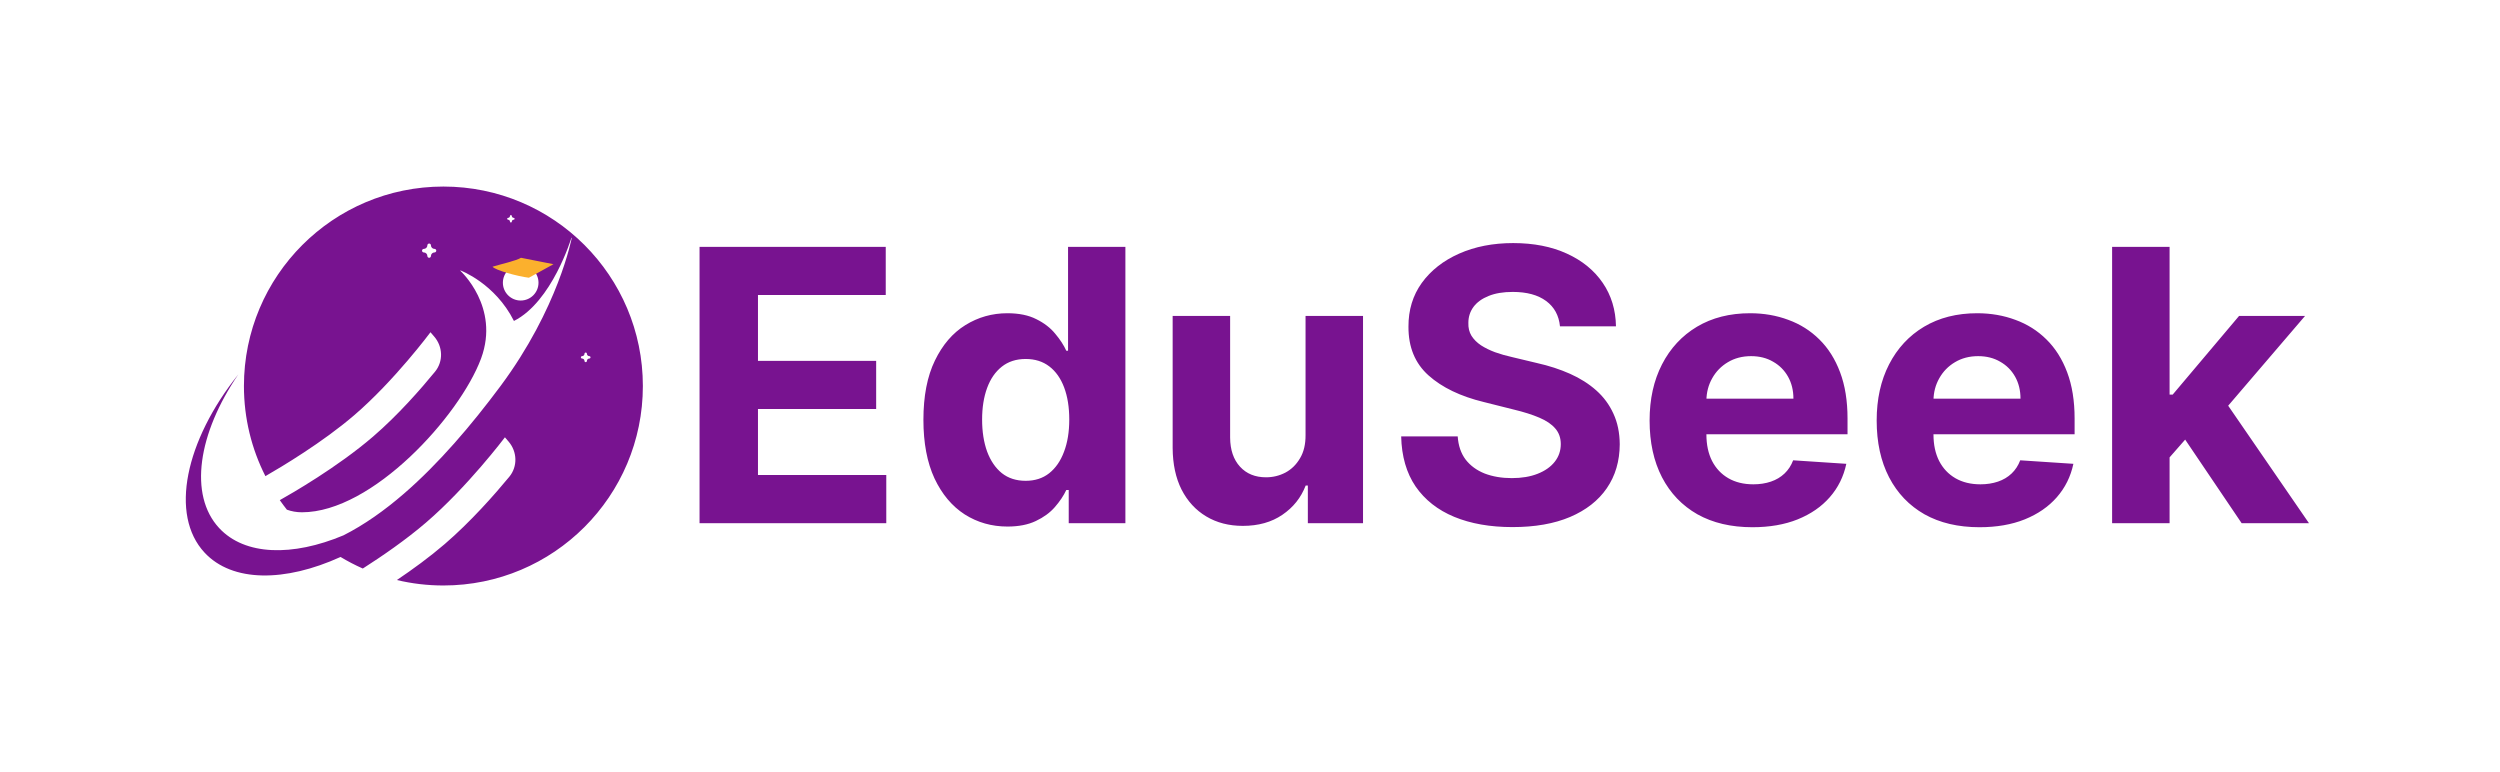 <svg width="6580" height="2032" viewBox="0 0 6580 2032" fill="none" xmlns="http://www.w3.org/2000/svg">
<path d="M1167.03 491C1456.98 491 1692.03 726.051 1692.03 1016C1692.03 1305.95 1456.98 1541 1167.03 1541C1124.87 1541 1083.87 1536.03 1044.59 1526.64C1085.57 1499.02 1130.33 1466.49 1170.24 1432.2C1239.08 1373.06 1302.27 1301.14 1340.41 1254.96C1362.79 1227.84 1361.53 1188.91 1338.62 1162.24L1328.96 1151C1328.76 1151.26 1230.67 1281.4 1121.36 1375.32C1068.26 1420.94 1005.46 1464.07 954.893 1496.37C934.669 1487.43 915.116 1477.25 896.33 1465.92C750.271 1532.33 611.558 1533.12 538.4 1454.47C445.908 1355.03 487.652 1160.26 627.243 985.463C521.4 1140.27 495.927 1302.87 576.923 1389.95C644.548 1462.66 770.041 1465.14 903.952 1409.05C958.607 1381.39 1011.84 1343.7 1063.11 1299.37C1155.1 1219.85 1240.82 1118.95 1317.24 1016.28C1393.67 913.583 1440.57 816.043 1468.35 744.176C1482.25 708.242 1491.36 678.725 1497 658.188C1499.83 647.921 1501.78 639.898 1503.03 634.44C1503.65 631.712 1504.1 629.625 1504.39 628.219C1504.54 627.516 1504.65 626.983 1504.72 626.626C1504.75 626.448 1504.78 626.313 1504.79 626.223C1504.8 626.178 1504.81 626.143 1504.81 626.12C1504.82 626.109 1504.82 626.1 1504.82 626.095C1504.82 626.092 1504.82 626.089 1504.82 626.088L1504.36 625.999L1504.82 626.086L1503.91 625.864L1504.36 625.999L1503.91 625.866C1503.91 625.867 1503.91 625.87 1503.91 625.872C1503.91 625.877 1503.91 625.885 1503.9 625.895C1503.9 625.915 1503.89 625.945 1503.88 625.985C1503.85 626.066 1503.81 626.187 1503.76 626.347C1503.67 626.666 1503.52 627.142 1503.32 627.765C1502.93 629.011 1502.33 630.846 1501.54 633.2C1499.96 637.908 1497.59 644.691 1494.43 652.99C1488.11 669.589 1478.62 692.248 1465.98 716.485C1440.74 764.849 1402.97 819.409 1352.69 844.744C1327.82 795.206 1292.72 761.998 1263.81 741.166C1249.32 730.72 1236.38 723.383 1227.06 718.657C1222.4 716.294 1218.64 714.583 1216.05 713.463C1214.76 712.903 1213.75 712.49 1213.07 712.217C1212.73 712.08 1212.47 711.979 1212.29 711.911C1212.2 711.877 1212.14 711.852 1212.09 711.835C1212.07 711.827 1212.05 711.821 1212.04 711.816C1212.04 711.814 1212.03 711.813 1212.03 711.812C1212.03 711.811 1212.03 711.811 1212.03 711.811C1212.02 711.815 1212.01 711.858 1211.86 712.249L1211.55 712.597C1211.55 712.597 1211.55 712.599 1211.55 712.601C1211.55 712.603 1211.56 712.607 1211.56 712.612C1211.58 712.624 1211.6 712.641 1211.62 712.664C1211.67 712.71 1211.74 712.778 1211.84 712.87C1212.04 713.054 1212.33 713.33 1212.71 713.695C1213.47 714.427 1214.57 715.518 1215.96 716.957C1218.74 719.835 1222.66 724.1 1227.21 729.646C1236.29 740.74 1247.87 756.955 1257.85 777.432C1277.66 818.061 1291.16 875.465 1266.39 942.987L1265.8 944.584C1237.7 1019.5 1166.39 1120.46 1078.82 1202.69C991.245 1284.93 887.531 1348.34 794.673 1348.34C780.248 1348.34 767.104 1345.84 755.095 1341.51C748.622 1333.33 742.387 1324.95 736.401 1316.39C767.453 1299.01 888.347 1229.49 981.461 1149.49C1047.64 1092.63 1108.16 1023.28 1145 978.257C1167.14 951.189 1165.74 912.518 1142.95 885.992L1133.02 874.438C1132.94 874.547 1038.55 1001.56 932.585 1092.6C849.418 1164.06 741.29 1228.68 698.548 1253.21C662.401 1181.96 642.027 1101.36 642.027 1016C642.027 726.051 877.078 491 1167.03 491ZM1541.56 927.875C1540.72 927.875 1539.91 928.208 1539.32 928.802C1538.73 929.395 1538.39 930.2 1538.39 931.039C1538.39 932.717 1537.73 934.327 1536.54 935.514C1535.35 936.7 1533.74 937.367 1532.07 937.367C1531.23 937.367 1530.42 937.701 1529.83 938.294C1529.23 938.887 1528.9 939.692 1528.9 940.531C1528.9 941.37 1529.23 942.175 1529.83 942.769C1530.42 943.362 1531.23 943.695 1532.07 943.695C1533.74 943.695 1535.35 944.362 1536.54 945.549C1537.73 946.736 1538.39 948.345 1538.39 950.023C1538.39 950.863 1538.73 951.667 1539.32 952.261C1539.91 952.854 1540.72 953.187 1541.56 953.188C1542.4 953.188 1543.2 952.854 1543.79 952.261C1544.39 951.667 1544.72 950.863 1544.72 950.023C1544.72 948.345 1545.39 946.736 1546.58 945.549C1547.76 944.362 1549.37 943.695 1551.05 943.695C1551.89 943.695 1552.69 943.362 1553.29 942.769C1553.88 942.175 1554.21 941.37 1554.21 940.531C1554.21 939.692 1553.88 938.887 1553.29 938.294C1552.69 937.701 1551.89 937.367 1551.05 937.367C1549.37 937.367 1547.76 936.7 1546.58 935.514C1545.39 934.327 1544.72 932.717 1544.72 931.039C1544.72 930.2 1544.39 929.395 1543.79 928.802C1543.2 928.208 1542.4 927.875 1541.56 927.875ZM1370.46 697.251C1344.58 697.251 1323.59 718.238 1323.59 744.126C1323.59 770.014 1344.58 791.001 1370.46 791.001C1396.35 791.001 1417.34 770.014 1417.34 744.126C1417.34 718.238 1396.35 697.251 1370.46 697.251ZM1211.55 712.597L1211.86 712.249L1212.02 711.81L1211.55 712.597ZM1129.53 640.999C1128.28 640.999 1127.09 641.493 1126.21 642.372C1125.33 643.251 1124.84 644.443 1124.84 645.687C1124.84 648.173 1123.85 650.557 1122.09 652.315C1120.44 653.964 1118.25 654.935 1115.93 655.05L1115.23 655.067C1114.07 655.125 1112.97 655.61 1112.15 656.435C1111.27 657.314 1110.78 658.506 1110.78 659.749C1110.78 660.992 1111.27 662.184 1112.15 663.063C1112.97 663.888 1114.07 664.373 1115.23 664.431L1115.93 664.448C1118.25 664.563 1120.44 665.534 1122.09 667.183C1123.85 668.941 1124.84 671.325 1124.84 673.812C1124.84 675.055 1125.33 676.247 1126.21 677.126C1127.09 678.005 1128.28 678.499 1129.53 678.499C1130.77 678.499 1131.96 678.005 1132.84 677.126C1133.72 676.247 1134.21 675.055 1134.21 673.812C1134.21 671.325 1135.2 668.941 1136.96 667.183C1138.61 665.534 1140.81 664.563 1143.12 664.448L1143.82 664.431C1144.98 664.373 1146.08 663.888 1146.9 663.063C1147.78 662.184 1148.28 660.992 1148.28 659.749C1148.28 658.506 1147.78 657.314 1146.9 656.435C1146.08 655.611 1144.98 655.125 1143.82 655.067L1143.12 655.05C1140.81 654.935 1138.61 653.964 1136.96 652.315C1135.2 650.557 1134.21 648.173 1134.21 645.687C1134.21 644.443 1133.72 643.251 1132.84 642.372C1131.96 641.493 1130.77 640.999 1129.53 640.999ZM1344.68 566.001C1344.03 566.001 1343.4 566.26 1342.94 566.722C1342.48 567.183 1342.22 567.809 1342.22 568.462C1342.22 569.767 1341.7 571.019 1340.78 571.941C1339.86 572.864 1338.61 573.384 1337.3 573.384C1336.65 573.384 1336.02 573.643 1335.56 574.104C1335.1 574.566 1334.84 575.192 1334.84 575.845C1334.84 576.497 1335.1 577.123 1335.56 577.584C1336.02 578.045 1336.65 578.306 1337.3 578.306C1338.61 578.306 1339.86 578.824 1340.78 579.747C1341.7 580.67 1342.22 581.922 1342.22 583.228C1342.22 583.88 1342.48 584.505 1342.94 584.967C1343.4 585.428 1344.03 585.688 1344.68 585.688C1345.34 585.688 1345.96 585.428 1346.42 584.967C1346.88 584.505 1347.14 583.88 1347.14 583.228C1347.14 581.922 1347.66 580.67 1348.59 579.747C1349.51 578.824 1350.76 578.306 1352.07 578.306C1352.72 578.306 1353.34 578.045 1353.81 577.584C1354.27 577.123 1354.53 576.497 1354.53 575.845C1354.53 575.192 1354.27 574.566 1353.81 574.104C1353.34 573.643 1352.72 573.384 1352.07 573.384C1350.76 573.384 1349.51 572.864 1348.59 571.941C1347.66 571.019 1347.14 569.767 1347.14 568.462C1347.14 567.809 1346.88 567.183 1346.42 566.722C1345.96 566.26 1345.34 566.001 1344.68 566.001Z" fill="#781390"/>
<path d="M1371.31 678.5C1357.83 686.571 1317 695.586 1296.4 701.938C1302.69 710.905 1361.69 727.264 1392.03 731L1456.71 695.375L1371.31 678.5Z" fill="#FBB02D"/>
<path d="M1841.21 1377V649.727H2331.27V776.503H1994.97V949.798H2306.05V1076.57H1994.97V1250.22H2332.69V1377H1841.21ZM2651.67 1385.88C2610.24 1385.88 2572.71 1375.22 2539.1 1353.92C2505.72 1332.37 2479.2 1300.77 2459.55 1259.1C2440.14 1217.2 2430.43 1165.83 2430.43 1104.98C2430.43 1042.48 2440.49 990.518 2460.62 949.088C2480.74 907.421 2507.49 876.29 2540.87 855.693C2574.49 834.86 2611.3 824.443 2651.31 824.443C2681.85 824.443 2707.3 829.652 2727.66 840.068C2748.26 850.248 2764.83 863.032 2777.38 878.42C2790.16 893.572 2799.87 908.487 2806.5 923.165H2811.11V649.727H2962.04V1377H2812.89V1289.64H2806.5C2799.4 1304.79 2789.33 1319.83 2776.31 1334.74C2763.53 1349.42 2746.84 1361.61 2726.24 1371.32C2705.88 1381.02 2681.02 1385.88 2651.67 1385.88ZM2699.61 1265.49C2723.99 1265.49 2744.59 1258.87 2761.4 1245.61C2778.44 1232.11 2791.46 1213.29 2800.46 1189.14C2809.69 1165 2814.31 1136.71 2814.31 1104.27C2814.31 1071.84 2809.81 1043.67 2800.82 1019.76C2791.82 995.845 2778.8 977.379 2761.75 964.358C2744.71 951.337 2723.99 944.827 2699.61 944.827C2674.75 944.827 2653.8 951.574 2636.75 965.068C2619.71 978.562 2606.81 997.265 2598.05 1021.18C2589.29 1045.09 2584.91 1072.79 2584.91 1104.27C2584.91 1136 2589.29 1164.05 2598.05 1188.43C2607.04 1212.58 2619.94 1231.52 2636.75 1245.25C2653.8 1258.75 2674.75 1265.49 2699.61 1265.49ZM3436.2 1144.76V831.545H3587.48V1377H3442.24V1277.92H3436.56C3424.25 1309.88 3403.77 1335.57 3375.12 1354.98C3346.71 1374.4 3312.03 1384.1 3271.08 1384.1C3234.62 1384.1 3202.54 1375.82 3174.84 1359.24C3147.14 1342.67 3125.48 1319.12 3109.85 1288.58C3094.47 1258.04 3086.65 1221.46 3086.42 1178.85V831.545H3237.69V1151.86C3237.93 1184.05 3246.57 1209.5 3263.62 1228.21C3280.66 1246.91 3303.51 1256.26 3332.15 1256.26C3350.38 1256.26 3367.43 1252.12 3383.29 1243.83C3399.15 1235.31 3411.94 1222.76 3421.64 1206.19C3431.59 1189.62 3436.44 1169.14 3436.2 1144.76ZM4105.86 858.889C4103.02 830.243 4090.83 807.99 4069.28 792.128C4047.74 776.266 4018.5 768.335 3981.57 768.335C3956.47 768.335 3935.29 771.886 3918 778.989C3900.72 785.854 3887.46 795.442 3878.23 807.753C3869.23 820.063 3864.74 834.031 3864.74 849.656C3864.26 862.677 3866.99 874.041 3872.9 883.747C3879.06 893.454 3887.46 901.858 3898.12 908.96C3908.77 915.826 3921.08 921.863 3935.05 927.071C3949.02 932.043 3963.93 936.304 3979.79 939.855L4045.13 955.48C4076.86 962.582 4105.98 972.052 4132.49 983.889C4159.01 995.726 4181.97 1010.29 4201.38 1027.57C4220.8 1044.85 4235.83 1065.21 4246.48 1088.65C4257.37 1112.09 4262.94 1138.96 4263.17 1169.26C4262.94 1213.77 4251.57 1252.36 4229.08 1285.03C4206.83 1317.46 4174.63 1342.67 4132.49 1360.66C4090.59 1378.42 4040.04 1387.3 3980.86 1387.3C3922.15 1387.3 3871.01 1378.3 3827.45 1360.31C3784.13 1342.32 3750.27 1315.68 3725.89 1280.41C3701.74 1244.9 3689.07 1200.98 3687.89 1148.66H3836.68C3838.34 1173.05 3845.32 1193.41 3857.63 1209.74C3870.18 1225.84 3886.87 1238.03 3907.71 1246.32C3928.78 1254.37 3952.57 1258.39 3979.08 1258.39C4005.12 1258.39 4027.73 1254.6 4046.91 1247.03C4066.32 1239.45 4081.36 1228.92 4092.01 1215.42C4102.66 1201.93 4107.99 1186.42 4107.99 1168.9C4107.99 1152.57 4103.14 1138.84 4093.43 1127.71C4083.96 1116.58 4069.99 1107.11 4051.53 1099.3C4033.3 1091.49 4010.92 1084.39 3984.41 1077.99L3905.22 1058.11C3843.9 1043.19 3795.49 1019.87 3759.98 988.151C3724.47 956.427 3706.83 913.695 3707.07 859.955C3706.83 815.92 3718.55 777.45 3742.22 744.543C3766.13 711.635 3798.92 685.949 3840.59 667.483C3882.26 649.017 3929.6 639.784 3982.63 639.784C4036.61 639.784 4083.72 649.017 4123.97 667.483C4164.45 685.949 4195.94 711.635 4218.43 744.543C4240.92 777.45 4252.52 815.565 4253.23 858.889H4105.86ZM4612.34 1387.65C4556.23 1387.65 4507.94 1376.29 4467.45 1353.56C4427.21 1330.6 4396.19 1298.16 4374.41 1256.26C4352.63 1214.12 4341.74 1164.29 4341.74 1106.76C4341.74 1050.65 4352.63 1001.41 4374.41 959.031C4396.19 916.654 4426.85 883.629 4466.39 859.955C4506.16 836.28 4552.8 824.443 4606.3 824.443C4642.29 824.443 4675.79 830.243 4706.8 841.844C4738.05 853.207 4765.28 870.371 4788.48 893.335C4811.91 916.299 4830.14 945.182 4843.16 979.983C4856.18 1014.55 4862.69 1055.03 4862.69 1101.43V1142.98H4402.11V1049.23H4720.29C4720.29 1027.45 4715.56 1008.16 4706.09 991.347C4696.62 974.538 4683.48 961.399 4666.67 951.929C4650.1 942.223 4630.81 937.369 4608.79 937.369C4585.82 937.369 4565.46 942.696 4547.71 953.349C4530.19 963.766 4516.46 977.852 4506.52 995.608C4496.57 1013.13 4491.48 1032.66 4491.25 1054.2V1143.34C4491.25 1170.32 4496.22 1193.64 4506.16 1213.29C4516.34 1232.94 4530.66 1248.09 4549.13 1258.75C4567.6 1269.4 4589.49 1274.73 4614.83 1274.73C4631.63 1274.73 4647.02 1272.36 4660.99 1267.62C4674.96 1262.89 4686.91 1255.79 4696.86 1246.32C4706.8 1236.85 4714.38 1225.25 4719.58 1211.52L4859.5 1220.75C4852.4 1254.37 4837.84 1283.72 4815.82 1308.82C4794.04 1333.68 4765.87 1353.09 4731.3 1367.06C4696.97 1380.79 4657.32 1387.65 4612.34 1387.65ZM5210 1387.65C5153.89 1387.65 5105.59 1376.29 5065.11 1353.56C5024.86 1330.6 4993.85 1298.16 4972.07 1256.26C4950.29 1214.12 4939.4 1164.29 4939.4 1106.76C4939.4 1050.65 4950.29 1001.41 4972.07 959.031C4993.85 916.654 5024.51 883.629 5064.04 859.955C5103.82 836.28 5150.46 824.443 5203.96 824.443C5239.94 824.443 5273.44 830.243 5304.46 841.844C5335.71 853.207 5362.93 870.371 5386.13 893.335C5409.57 916.299 5427.8 945.182 5440.82 979.983C5453.84 1014.55 5460.35 1055.03 5460.35 1101.43V1142.98H4999.77V1049.23H5317.95C5317.95 1027.45 5313.22 1008.16 5303.75 991.347C5294.28 974.538 5281.14 961.399 5264.33 951.929C5247.76 942.223 5228.46 937.369 5206.44 937.369C5183.48 937.369 5163.12 942.696 5145.37 953.349C5127.85 963.766 5114.12 977.852 5104.17 995.608C5094.23 1013.13 5089.14 1032.66 5088.9 1054.2V1143.34C5088.9 1170.32 5093.87 1193.64 5103.82 1213.29C5114 1232.94 5128.32 1248.09 5146.79 1258.75C5165.25 1269.4 5187.15 1274.73 5212.48 1274.73C5229.29 1274.73 5244.68 1272.36 5258.65 1267.62C5272.61 1262.89 5284.57 1255.79 5294.51 1246.32C5304.46 1236.85 5312.03 1225.25 5317.24 1211.52L5457.15 1220.75C5450.05 1254.37 5435.49 1283.72 5413.48 1308.82C5391.7 1333.68 5363.52 1353.09 5328.96 1367.06C5294.63 1380.79 5254.98 1387.65 5210 1387.65ZM5696.15 1220.04L5696.5 1038.58H5718.52L5893.23 831.545H6066.88L5832.15 1105.69H5796.29L5696.15 1220.04ZM5559.07 1377V649.727H5710.35V1377H5559.07ZM5899.98 1377L5739.47 1139.43L5840.32 1032.54L6077.18 1377H5899.98Z" fill="#781390"/>
</svg>
